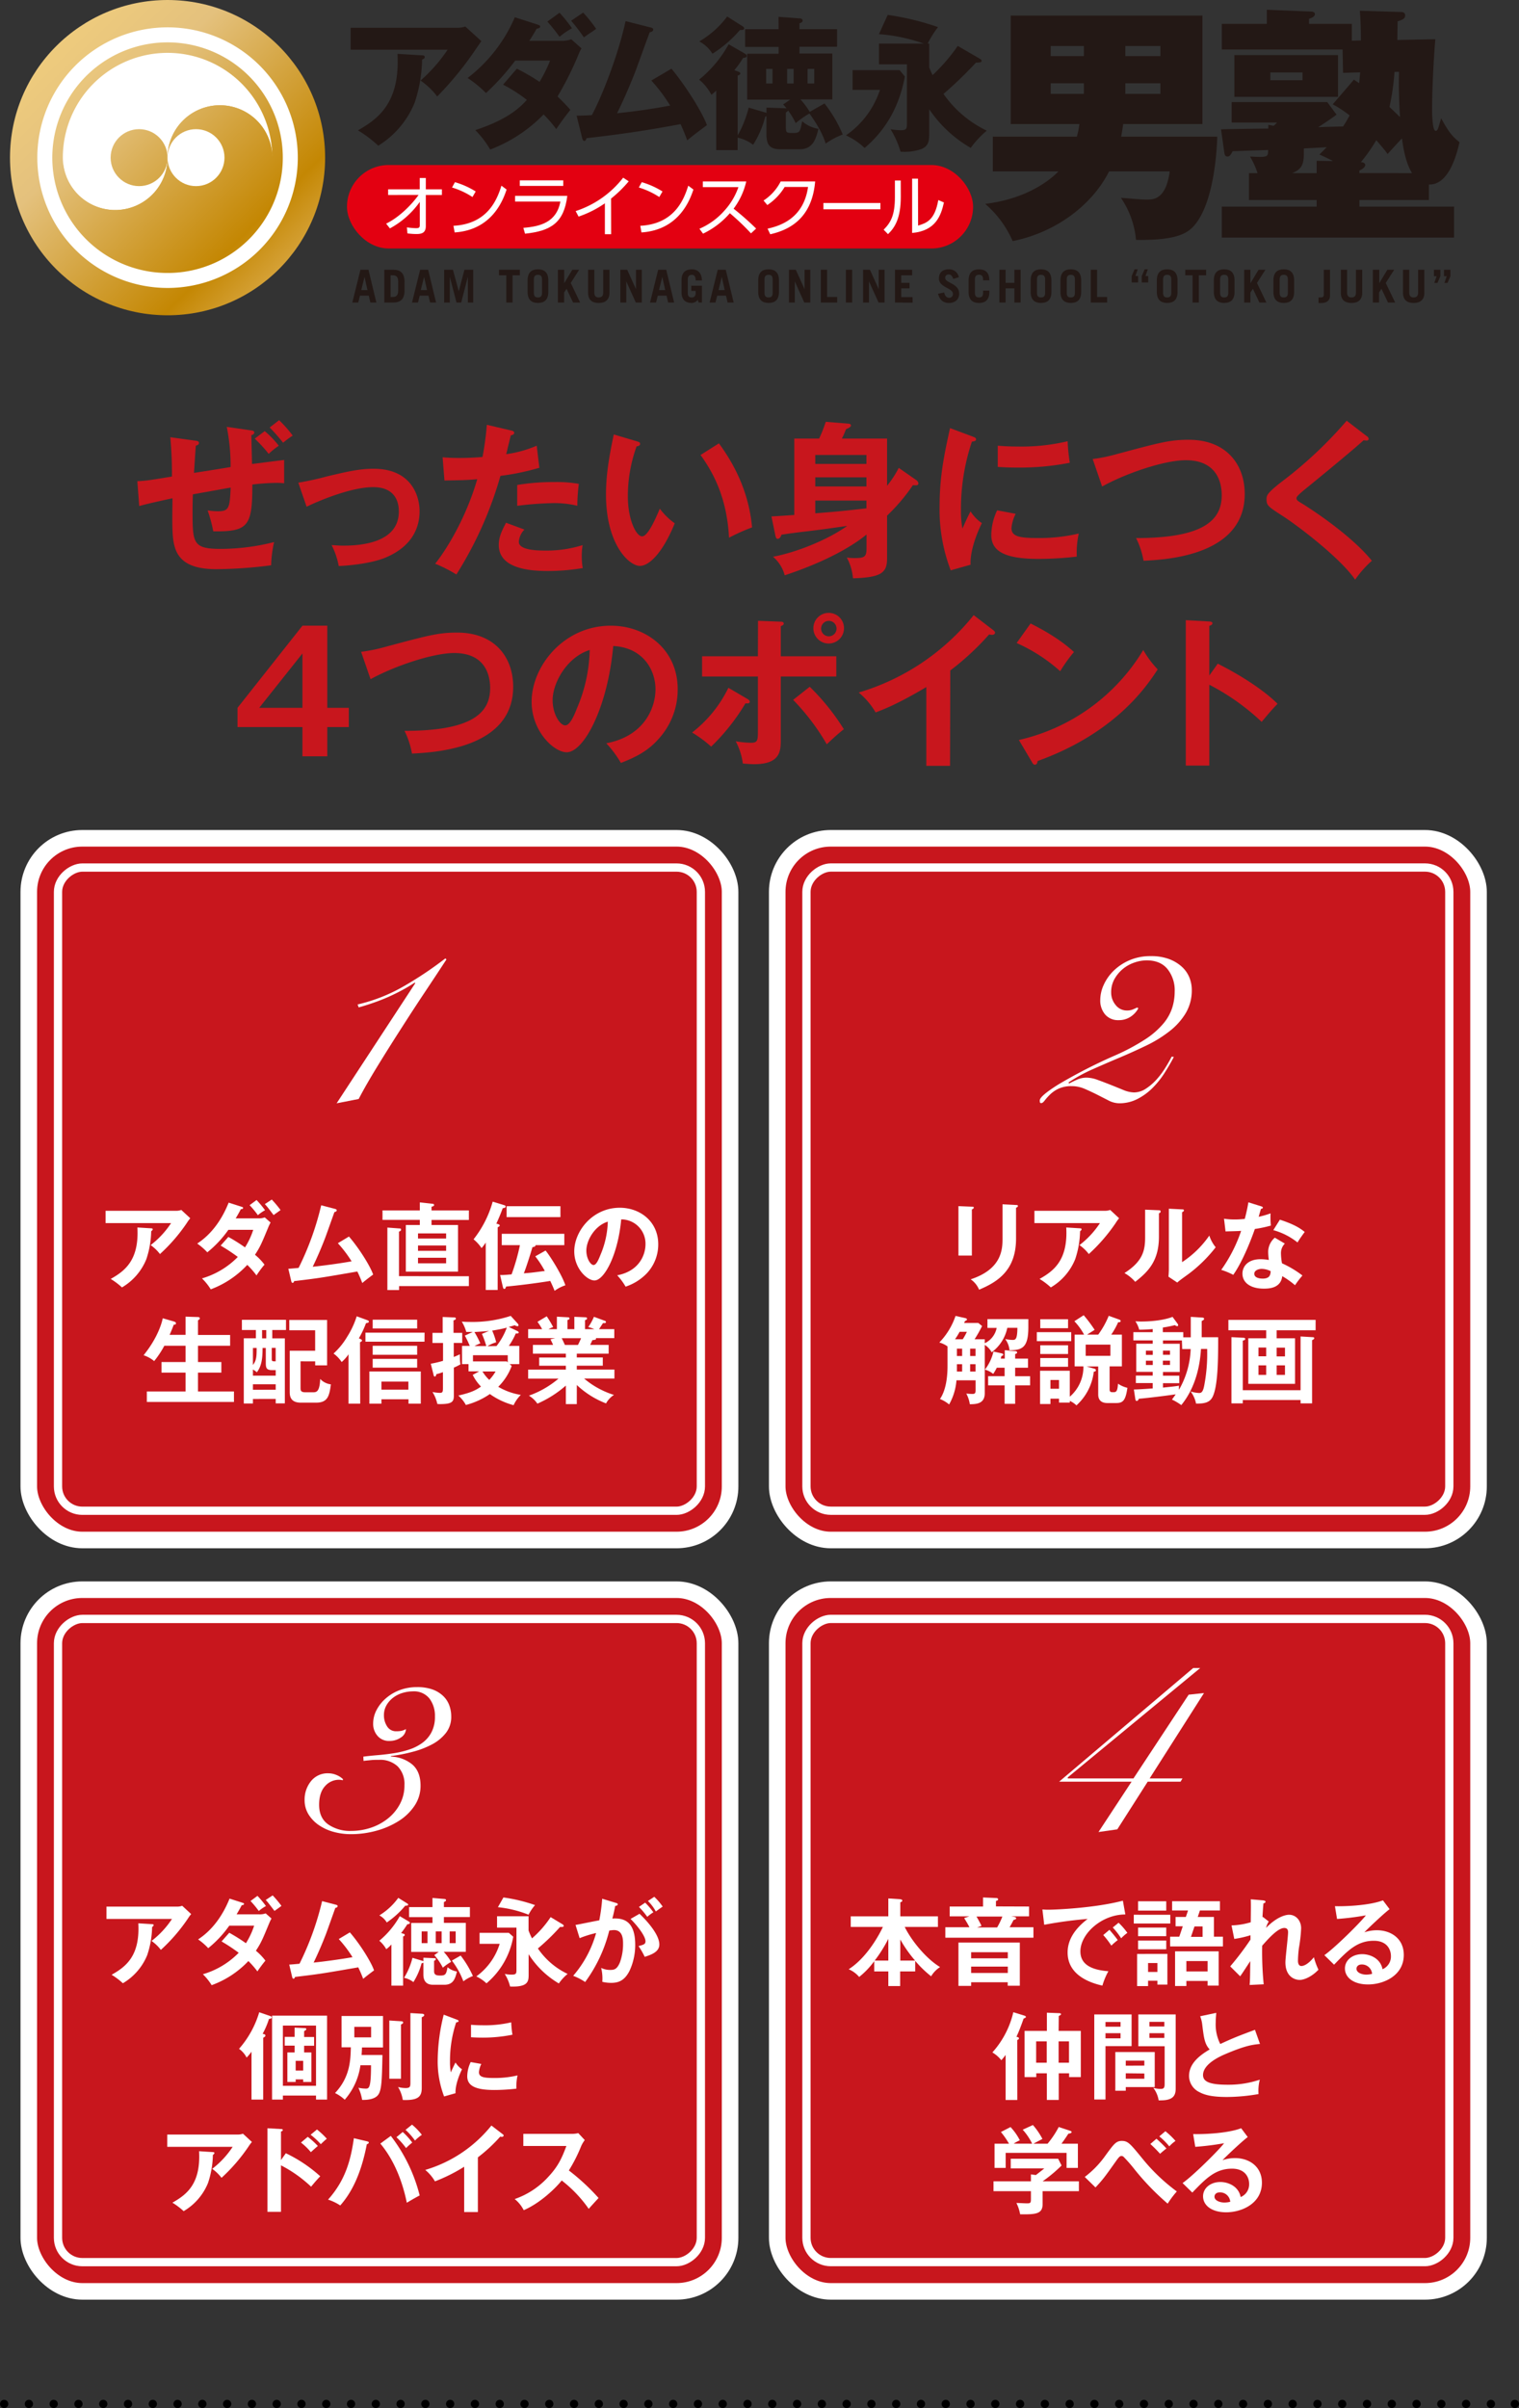 <svg xmlns="http://www.w3.org/2000/svg" xmlns:xlink="http://www.w3.org/1999/xlink" viewBox="0 0 519.83 823.65"><rect x="0" y="0" width="519.83" height="823.65" fill="#333333" stroke="none"/><defs><style>.cls-1,.cls-2{fill:none;stroke:#000;stroke-linecap:round;stroke-linejoin:round;}.cls-1,.cls-11,.cls-2{stroke-width:2.83px;}.cls-2{stroke-dasharray:0 8.48;}.cls-10,.cls-11,.cls-3{fill:#c8161d;}.cls-4{fill:#e30011;}.cls-5{fill:url(#真ちゅう_艶消し_);}.cls-6{fill:#fff;}.cls-7{fill:url(#真ちゅう_艶消し_2);}.cls-8{fill:url(#真ちゅう_艶消し_3);}.cls-9{fill:#231815;}.cls-10,.cls-11{stroke:#fff;stroke-miterlimit:10;}.cls-10{stroke-width:5.67px;}</style><linearGradient id="真ちゅう_艶消し_" x1="20.23" y1="16.81" x2="125.85" y2="122.43" gradientUnits="userSpaceOnUse"><stop offset="0.01" stop-color="#edca7d"/><stop offset="0.19" stop-color="#e4c17d"/><stop offset="0.6" stop-color="#c48703"/><stop offset="0.8" stop-color="#e2b55e"/><stop offset="0.87" stop-color="#edc781"/><stop offset="1" stop-color="#f1e5cc"/></linearGradient><linearGradient id="真ちゅう_艶消し_2" x1="18.37" y1="18.67" x2="123.99" y2="124.29" xlink:href="#真ちゅう_艶消し_"/><linearGradient id="真ちゅう_艶消し_3" x1="15.36" y1="21.68" x2="120.98" y2="127.3" xlink:href="#真ちゅう_艶消し_"/></defs><g id="レイヤー_2" data-name="レイヤー 2"><g id="レイヤー_1-2" data-name="レイヤー 1"><line class="cls-1" x1="1.42" y1="822.23" x2="1.42" y2="822.23"/><line class="cls-2" x1="9.89" y1="822.23" x2="514.18" y2="822.23"/><line class="cls-1" x1="518.42" y1="822.23" x2="518.42" y2="822.23"/><path class="cls-3" d="M47,164.58c3.06-.12,5-.46,11.84-1.59a133.62,133.62,0,0,0-.56-13.44l8.33,1.14c1,.11,1.47.23,1.47.85s-.73.79-1.07.91c-.23,2.89-.4,6.18-.63,9.29.51-.05,11.17-1.75,12.53-2A66.67,66.67,0,0,0,77.6,146l8.22,1.19c.9.12,1.19.29,1.19.74,0,.62-.63.8-1,.91,0,.11.23,9.07.23,9.86,1.13-.11,10.6-1.36,11-1.36v7.94c-.79-.06-1.53-.12-2.72-.12a78.06,78.06,0,0,0-8.16.57c0,14.23-1.36,16.16-13.38,16a48.52,48.52,0,0,0-1.93-7.15,26,26,0,0,0,3.46.29c3.86,0,4.14-1.08,4.42-8.11-4.7.85-5,.91-12.92,2.32-.11,2.33-.11,5.11-.11,5.56,0,11,0,13.1,9.52,13.1a74.54,74.54,0,0,0,18.37-2.33,41,41,0,0,0-1,7.94A152.31,152.31,0,0,1,74,194.68c-9.19,0-13-3.06-14.29-7.94-.85-3.12-.79-7.31-.68-16.32-4.87,1.07-8.05,1.75-11.39,2.66Zm43.59-17.12a32.58,32.58,0,0,1,4.82,5,25.67,25.67,0,0,0-3.46,2.78,49.51,49.51,0,0,0-4.76-5.21Zm4.93-3.74a42.34,42.34,0,0,1,4.65,5.27,33.89,33.89,0,0,0-3.29,2.44,65.87,65.87,0,0,0-4.59-5.22Z"/><path class="cls-3" d="M102.09,165.09a99.29,99.29,0,0,0,9.87-2.16c6.68-1.58,10.94-2.6,15.87-2.6,13.09,0,15.76,9.46,15.76,14.51,0,5.84-2.72,12.18-11.79,15.93-4.88,2-12.7,2.72-15.88,2.83a26,26,0,0,0-2.43-7.14c1,0,2.21.17,4,.17,6.13,0,19-1,19-11.68,0-2.1-.45-8.33-8.79-8.33-6.74,0-16.6,3.74-22.78,6.69Z"/><path class="cls-3" d="M174.88,147.23c.8.17,1.08.4,1.08.79,0,.12,0,.74-1.13.86-.29,1-1.36,5.55-1.59,6.46a40.31,40.31,0,0,0,10.43-2.89l.91,7.54a82.4,82.4,0,0,1-13.32,2.77,128.63,128.63,0,0,1-15.08,33.73,49.36,49.36,0,0,0-7.26-3.68c3.06-3.74,10.26-14.63,14.4-28.91-3.46.34-5.9.34-11.22.45l-.63-7.94c1.42.12,3.18.23,5.56.23,1.07,0,4.25,0,8.1-.34a107.56,107.56,0,0,0,1.48-11Zm4.59,33.9a6.7,6.7,0,0,0-1.92,4.19c0,3,6.91,3,9.52,3a41.14,41.14,0,0,0,12.3-1.87,22.36,22.36,0,0,0-.28,3.85,21.3,21.3,0,0,0,.34,4,72.24,72.24,0,0,1-11.85,1c-5.33,0-16.89-.45-16.89-8.9,0-2.32.68-4.25,2.49-7.6ZM177,165.88a74.55,74.55,0,0,1,12.69-1,43,43,0,0,1,8.39.62,63.48,63.48,0,0,0-.51,7.49,33.45,33.45,0,0,0-8.33-.91A115.8,115.8,0,0,0,177,173Z"/><path class="cls-3" d="M217.86,150.92c.9.28,1.19.39,1.19.9,0,.68-.8.8-1.19.85a50,50,0,0,0-3,17.07c0,8,2.84,13.71,4.88,13.71s4.7-6.29,6.06-9.46a22.81,22.81,0,0,0,5.11,5c-4.2,10.32-8.85,14.57-11.91,14.57-3.74,0-11.62-7.37-11.62-24.43,0-7,1.19-13.49,2.66-20.52Zm28.17.73c7.71,10.43,10.6,20.41,11.34,28.74a66.89,66.89,0,0,0-7.88,3.52c-.68-12.42-4.48-21-9.75-28.29Z"/><path class="cls-3" d="M313.44,164.12a1.78,1.78,0,0,1,.85,1.14.67.67,0,0,1-.68.73,10.3,10.3,0,0,1-1.19-.05,64.42,64.42,0,0,1-8.85,10.43v14.68c0,4.82-1.92,6.46-11.67,6.75a18,18,0,0,0-2.1-7.09,19.4,19.4,0,0,0,2.61.17c3.57,0,4.13-.45,4.13-3.51v-4.54c-4.59,3.8-13.71,9.24-28,13.94a12.53,12.53,0,0,0-4-6.34c8.61-1.65,19-6,25.39-10.55-7.65,1.08-9.52,1.36-14.51,1.93-2.89.34-5.44.68-8,1.08-.12.39-.46,1.41-1.31,1.41-.39,0-.62-.45-.73-1L264,176.65c1.53-.11,2.15-.11,7.82-.51V150h8.51a50.79,50.79,0,0,0,2.26-5.73l7.77.63c.4.05.85.17.85.62s-.51.74-1.7,1.3A29,29,0,0,1,288.1,150h15.47v16.15a34.5,34.5,0,0,0,4-6.12ZM279,158.68h17.51v-3.06H279Zm17.51,4.59H279v3.12h17.51Zm0,7.94H279v4.36c8.5-.68,9.35-.79,17.51-1.7Z"/><path class="cls-3" d="M332.72,149.27c.85.34,1.3.45,1.3,1s-.57.68-1.42.79a72.07,72.07,0,0,0-3.74,23.52,31.79,31.79,0,0,0,.51,6.24c.17-.45,1.87-4.31,2.78-5.9a13.57,13.57,0,0,0,3.86,4c-.74,1.47-4.14,8.67-3.86,14.23l-6.8,1.92a58.07,58.07,0,0,1-3.8-22c0-10.43,1.7-18.14,3.57-26.64Zm14.85,26.47a13.6,13.6,0,0,0-1.42,4.88c0,2.83,2.61,3.4,8.73,3.4a58.7,58.7,0,0,0,14.29-1.53,30.67,30.67,0,0,0-.68,7.88,112.27,112.27,0,0,1-13.15.79c-11.34,0-16.1-2.55-16.1-8.16a20,20,0,0,1,2-8.45Zm-6.12-23.29c1.58.11,3.57.28,6.74.28a68.72,68.72,0,0,0,17.18-1.81,59.88,59.88,0,0,0,.74,7.36,89.36,89.36,0,0,1-17.8,1.65c-3.12,0-5.16-.11-6.86-.23Z"/><path class="cls-3" d="M373.94,157a53,53,0,0,0,7.25-1.42c15.87-4.25,19.11-5.16,25.62-5.16,12.87,0,19.16,8.45,19.16,18.54,0,21-26.58,22.45-34.63,22.84a28.2,28.2,0,0,0-2.55-7.76c22.73,0,29.31-5.9,29.31-14.63,0-4.53-1.76-12-12.31-12-7.42,0-20.74,4.59-28.62,9Z"/><path class="cls-3" d="M467.7,149.16a1.29,1.29,0,0,1,.68.91c0,.22-.11.62-.73.62-.17,0-.51-.06-1-.11-2.27,2.15-12.25,10.43-20.47,17.11-2.44,2.05-2.49,2.39-2.49,2.73,0,.68.51,1,2.21,2,.91.56,16,10,23.58,19.38a35.65,35.65,0,0,0-5.73,6.47c-4.81-7.09-18.7-17.8-24.6-21.66-5.16-3.34-5.72-3.68-5.72-5.84,0-1.24.11-2,4.82-5.72a142.65,142.65,0,0,0,22.61-21.15Z"/><path class="cls-3" d="M112,242.1h7.37v6.58H112v10h-8.5v-10H81.28V242.1L103.51,214H112Zm-8.5,0V223.51L88.71,242.1Z"/><path class="cls-3" d="M123.58,222.94a53,53,0,0,0,7.26-1.41c15.87-4.25,19.1-5.16,25.62-5.16,12.87,0,19.16,8.44,19.16,18.53,0,21-26.59,22.45-34.64,22.85a28.31,28.31,0,0,0-2.55-7.77c22.73,0,29.31-5.89,29.31-14.62,0-4.54-1.76-12-12.3-12-7.43,0-20.75,4.59-28.63,8.95Z"/><path class="cls-3" d="M207.48,254.23c13.38-2.55,16.84-12.52,16.84-18.48,0-6.57-4.25-14.28-14.46-14.79-1.92,21.14-10.09,36.34-15.93,36.34-4.36,0-12-7.15-12-17.29,0-12.08,10.94-26,27.09-26,12.08,0,22.9,8.17,22.9,21.71a25,25,0,0,1-6.69,17.18c-3.85,4.37-8.56,6.41-12.75,8.05A36.71,36.71,0,0,0,207.48,254.23ZM189.12,239.5c0,4.81,2.55,8.61,4.3,8.61s3.23-3.85,4.14-6.12a53.48,53.48,0,0,0,4.25-19.67C194.1,224.7,189.12,233.49,189.12,239.5Z"/><path class="cls-3" d="M255.84,239.1c.4.23.74.57.74.91,0,.62-.74.62-1.48.56a70.83,70.83,0,0,1-11.73,14.8,41.9,41.9,0,0,0-6.52-4.82,43.2,43.2,0,0,0,12.42-15.3Zm3.57-26.76,7.54.29c.63,0,1.25.05,1.25.68,0,.45-.45.62-1,.85v10.31h19v6.92h-19v21.43c0,3.91,0,8.56-9.13,8.56-1,0-2.72-.12-3.86-.23a22.19,22.19,0,0,0-2.43-7.6,38.05,38.05,0,0,0,5.16.51c2.43,0,2.43-.85,2.43-4.42V231.39h-19.1v-6.92h19.1ZM277.1,234.9a76.93,76.93,0,0,1,11.68,14.52c-1.93,1.47-4.65,4-5.84,5.16a76.9,76.9,0,0,0-11.51-15.2Zm11.73-20a5.24,5.24,0,1,1-5.27-5.27A5.22,5.22,0,0,1,288.83,215ZM281,215a2.64,2.64,0,0,0,5.28,0,2.64,2.64,0,1,0-5.28,0Z"/><path class="cls-3" d="M325.12,261.94H317V235c-9.81,5.84-14.91,7.76-17.35,8.67a25.52,25.52,0,0,0-5.78-6.8,79.2,79.2,0,0,0,39.34-26.47l6.8,5.21c.34.29.51.51.51.79,0,.51-.57.74-1,.74a3,3,0,0,1-1-.17,91.85,91.85,0,0,1-13.32,12.36Z"/><path class="cls-3" d="M352.68,213.25c8.33,4.2,12.18,7.37,14.85,9.75a52.9,52.9,0,0,0-4.71,6.58,56.76,56.76,0,0,0-14.91-9.64Zm-4,39.85a67,67,0,0,0,42.57-30.78,33.51,33.51,0,0,0,4.93,6.63c-3.68,5.67-14.34,21.71-41.09,31.35-.12.57-.17,1.25-1,1.25-.39,0-.73-.46-1-1Z"/><path class="cls-3" d="M416.74,227c7.93,4,15.7,9,20.46,13.72-2.21,2.32-3,3.28-5.44,6.18a78.38,78.38,0,0,0-17.91-12.7v27.66H405.8V212.12l8.05.45c.56.06,1.07.11,1.07.62s-.73.8-1.07.85v17Z"/><rect class="cls-4" x="118.74" y="56.44" width="214.27" height="28.55" rx="14.27"/><circle class="cls-5" cx="57.34" cy="53.92" r="53.92"/><path class="cls-6" d="M101.91,53.92A44.57,44.57,0,1,1,57.34,9.35,44.57,44.57,0,0,1,101.91,53.92ZM57.34,14.49A39.44,39.44,0,1,0,96.78,53.92,39.43,39.43,0,0,0,57.34,14.49Z"/><path class="cls-6" d="M75.26,36A17.92,17.92,0,0,1,93.18,53.92a35.84,35.84,0,0,0-71.68,0,17.92,17.92,0,0,0,35.84,0A17.92,17.92,0,0,1,75.26,36Z"/><path class="cls-7" d="M39.42,71.84A17.92,17.92,0,0,1,21.5,53.92a35.84,35.84,0,0,0,71.68,0,17.92,17.92,0,0,0-35.84,0A17.92,17.92,0,0,1,39.42,71.84Z"/><circle class="cls-8" cx="47.6" cy="53.92" r="9.74"/><circle class="cls-6" cx="67.08" cy="53.92" r="9.74"/><path class="cls-9" d="M156.45,9.51a8.27,8.27,0,0,0,2.78-.44l5.5,5c-.5.69-.65.94-1.79,2.58a114,114,0,0,1-13.32,16.35,24.84,24.84,0,0,0-5.7-5.45A53.47,53.47,0,0,0,153.18,17H120V9.51Zm-12,9.42c.35,0,.9.05.9.59s-.65.74-.9.84a48.73,48.73,0,0,1-2.57,14.82,31,31,0,0,1-12.44,14.66,40.78,40.78,0,0,0-6.94-5.25c6.94-4,14.42-9.36,13.53-26.16Z"/><path class="cls-9" d="M176.87,23.49A70.41,70.41,0,0,1,184.65,28a49.75,49.75,0,0,0,3.61-7.28H176.32a82.22,82.22,0,0,1-10,11.1,39.53,39.53,0,0,0-6.3-5.15A51.77,51.77,0,0,0,176.18,5.9L184,8.42c.75.25.85.4.85.65,0,.49-.5.64-1.19.74-1.14,2-1.79,3-2.53,4.16h11a9.42,9.42,0,0,0,3.37-.54L199,16.55a14.28,14.28,0,0,0-.8,1.54A108.83,108.83,0,0,1,190.79,33c2.43,2.33,3.37,3.42,4.41,4.56-2.28,2.92-2.43,3.12-4.85,6.59a41.07,41.07,0,0,0-4.32-5,50.46,50.46,0,0,1-18.28,12,32.12,32.12,0,0,0-5.1-6.64c9.71-3.22,14.47-6.73,17.64-10.35a50.48,50.48,0,0,0-8.13-5.2ZM191.48,4.36a50.46,50.46,0,0,1,4.27,5.3,26.84,26.84,0,0,0-4.27,2.93,60.83,60.83,0,0,0-4.16-5.21Zm8.08-.05A45.13,45.13,0,0,1,204,9.86a19.23,19.23,0,0,1-2,1.39c-.45.3-1,.69-2.18,1.53-2-2.87-3.12-4.21-4.36-5.69Z"/><path class="cls-9" d="M229.79,23.49c5.05,6.14,10.6,15,12.13,19.32-2.28,1.68-5,3.71-6.73,5.2-.6-1.59-1.19-3.17-2.28-5.55-11.55,2.13-18.93,3.27-32.21,4.81-.1.44-.34.94-.74.94s-.64-.55-.74-1l-1.89-7.63c2.33-.05,3.62-.1,5.21-.2,3.56-6.59,9.11-20.86,11.54-32.16l8.57,2.18c.45.1.89.25.89.7,0,.69-.79.84-1.19.94-.84,2.13-4.26,11.69-5,13.62s-3.62,9-6.19,14.08c4.7-.5,10.55-1.19,18.18-2.63a57.29,57.29,0,0,0-6.44-8.57Z"/><path class="cls-9" d="M254.26,9.07a.8.8,0,0,1,.4.59c0,.65-.69.6-1.44.6a41.38,41.38,0,0,1-9.41,8.12,11.64,11.64,0,0,0-4.51-4.21,32.11,32.11,0,0,0,9.56-8.52Zm16.16,25H255.7V18.38h10.75V16.05H255V10h11.44V5.75l7.14.54c.74,0,1.09.35,1.09.75,0,.59-.65.79-1.09.94v2h12.88v6H273.59v2.33h11.24V34h-10.9a26.25,26.25,0,0,1,3.17,4.26l5.06-2.87A45.36,45.36,0,0,1,288.4,46a26.09,26.09,0,0,0-5.85,3.12c-.24-.89-1.33-4.46-5.54-10.3a31.28,31.28,0,0,0-4.71,3.31,25.52,25.52,0,0,0-2.58-4.31,2.62,2.62,0,0,1-.79.65V43.2c0,2.28.15,2.28,2.53,2.28s2.32-.49,3.07-4a11,11,0,0,0,5.55,2.58c-.85,3.37-1.79,7-6.49,7h-6.3c-3.76,0-5-1.29-5-5.3v-6l-.4.1a32.92,32.92,0,0,1-4.16,9.66,13.29,13.29,0,0,0-5.3-2.43v4.26h-7.33V31a19.65,19.65,0,0,1-1.64,1.43,17,17,0,0,0-4.21-5.2,40.75,40.75,0,0,0,10.11-12.09l5.6,3.22c.34.2.59.45.59.75,0,.59-.69.64-1.24.69a35.86,35.86,0,0,1-3,4.21l1.24.45c.49.19.79.34.79.69s-.59.64-.89.69V46.33a38.5,38.5,0,0,0,3.77-9.52l6.09,1.79V36.81l5.85.2c.39,0,.69.05,1,.05-.35-.44-.6-.74-1.14-1.34Zm-6.05-5.5v-5h-2.18v5Zm5-5v5h2.23v-5Zm7,0v5h2.28v-5Z"/><path class="cls-9" d="M307.88,24l1.78,2.18c-1.44,7.68-4.86,16.9-13.77,24.43a23.59,23.59,0,0,0-6.4-4.31,30.41,30.41,0,0,0,11.65-15.56h-9.37V24Zm27.44-3.91c.1.05.6.34.6.74s-.4.59-1.93.59a142.66,142.66,0,0,1-11.1,10.71A38.09,38.09,0,0,0,337.7,44.69a32,32,0,0,0-5.5,5.9A43,43,0,0,1,318,37.36v7.83c0,2.72,0,4.75-2.82,5.84a17.61,17.61,0,0,1-7,.85,30.82,30.82,0,0,0-3.42-7.68,20.9,20.9,0,0,0,3.42.34c2,0,2.18-.49,2.18-2.13V22h-9.56V14.91H316.1a57.69,57.69,0,0,0-15.31-3.22l3-6.59A91.57,91.57,0,0,1,321,9.27a34.47,34.47,0,0,0-3.52,5.64H318v8.18c.35.84.75,1.78,1.14,2.62a63.12,63.12,0,0,0,8.62-10Z"/><path class="cls-9" d="M416.57,46.74c-.09,3.61-.95,23.67-8.61,31.17-2,1.89-5.68,4.39-19.2,4.13a30.18,30.18,0,0,0-5.17-14.38c3.45.26,6.8.6,8.87.6,2.24,0,6.55,0,7.84-9.64H379.55c-5.77,11.45-18.09,20.84-33,23.85a35.54,35.54,0,0,0-9.39-12.74c16.45-2,24.11-10.16,25.06-11.11H339.76V46.74h28.76a28.86,28.86,0,0,0,.87-4.31H345.88V5.32h65.61V42.43H384.37c-.09.69-.17,1.46-.69,4.31ZM370.93,19.18V15.74H359.57v3.44Zm-11.36,9.3V32.1h11.36V28.48Zm37.54-9.3V15.74h-12v3.44Zm-12,9.3V32.1h12V28.48Z"/><path class="cls-9" d="M489,68.43H465.22v2.24H497.6V81.26H418.12V70.67h32.46V68.43H427.42V59.22h2.93a26.68,26.68,0,0,0-2.58-5.68c6.2.34,6.2.17,6.2-2.24-1.9.08-10.42.34-12.15.43-.51,1-.94,1.81-1.72,1.81s-1-.52-1.12-1.38l-1.12-7.92c1.47-.09,14.38-.26,16.19-.26V42.69l1.81.34A7,7,0,0,0,437,41.91h-15.5v-7H454.2l3.19,4.3c-1.55,1.21-4.4,3.1-6.29,4.31,1-.09,7.92-.26,8.52-.26a39.44,39.44,0,0,0,2.24-3.79,40.66,40.66,0,0,0-5.77-3.79l7.24-8.43c.69.43,1,.68,1.81,1.2.17-2,.25-2.67.34-3.7l-5.86.17-.17-8H418.12V8.16h15.41V3.34l14.82.6c.6,0,1.63.09,1.63.86s-.77,1.21-2,1.64V8.16h14.64v5.77l3.1-.09c0-5-.17-7.57-.35-10.16l14.21.43c.26,0,1.29.09,1.29,1.12s-.6,1.47-2.58,2.07c0,.52-.09,5.51-.09,6.37l13-.26c-.6,7-1.11,17.22-1.11,24.2,0,1,.08,7.14,1.2,7.14.69,0,.78-.43,1.9-4.3,2.58,4.74,3.87,6.29,6.28,8.18C498.2,54.4,495.27,63.35,489,63.1ZM457.9,18.84V33.13H422.43V18.84Zm-23.16,5.94v2.67h11V24.78Zm15.84,34.44V55l5.6.09c-1-.52-1.89-1-4.65-2.24,1-1,1.38-1.38,2.5-2.5l-7.84.43v1.81c0,3.7-.77,5.34-4,6.63Zm32.64,0c-2.41-4-3.1-9.47-3.45-11.88-1.63,1.72-4.39,4.73-4.9,5.34-.95-1.3-1.73-2.24-3.88-4.74a54.5,54.5,0,0,1-5.25,7.49c.43.09,1.46.17,1.46,1s-1.2,1.56-2,1.9v.86Zm-6-34.61a82,82,0,0,1-1.72,12c.6.52.95.86,3.61,3.45-.43-7.06-.43-11.89-.34-15.5Z"/><path class="cls-6" d="M132.82,66.69V64.76h10.82V60.88h2.08v3.88h5.51v1.93h-5.51V77.34c0,2.09-1.15,2.7-3.06,2.7-.81,0-1.38,0-3.22-.2l-.2-2.06a28.79,28.79,0,0,0,3.17.27c1,0,1.25-.3,1.25-1v-8a29.94,29.94,0,0,1-10.23,9.07l-1.29-1.63c4.72-2.27,9.09-6.92,11.11-9.82Z"/><path class="cls-6" d="M161.69,67.39a27.06,27.06,0,0,0-7-3.26l1-1.82a28.14,28.14,0,0,1,7.1,3.18Zm-6.51,9.84c11.48-.61,14.86-8.64,16.42-13.72l1.77,1.32c-1.09,3.22-4.72,13.81-17.78,14.67Z"/><path class="cls-6" d="M194.14,67c-1.14,9.17-5.56,12-14.47,12.93l-.57-2c5.83-.46,11.36-1.91,12.68-9H176.27V67Zm-1.39-5.32v1.9H177.88v-1.9Z"/><path class="cls-6" d="M209.14,80.11H207V69.54A35.88,35.88,0,0,1,198,74.08l-1-1.88a33.83,33.83,0,0,0,16.26-11.43l1.9,1.25a41.82,41.82,0,0,1-6.05,5.91Z"/><path class="cls-6" d="M225.62,67.39a27.06,27.06,0,0,0-7-3.26l1-1.82a28.14,28.14,0,0,1,7.1,3.18Zm-6.5,9.84c11.47-.61,14.85-8.64,16.41-13.72l1.77,1.32c-1.09,3.22-4.72,13.81-17.78,14.67Z"/><path class="cls-6" d="M255.38,62.06a24.55,24.55,0,0,1-4.33,9.32,92.58,92.58,0,0,1,7.71,6.8L257,79.82a82.54,82.54,0,0,0-7.23-6.9,28.06,28.06,0,0,1-9.18,7l-1.23-1.68a23.92,23.92,0,0,0,8.48-6.12A23.23,23.23,0,0,0,252.7,64H240.52V62.06Z"/><path class="cls-6" d="M262.68,78.21c4.56-1,12.33-3.63,13.85-14.27h-8a19.43,19.43,0,0,1-5.94,6.19l-1.29-1.54a16.92,16.92,0,0,0,5.87-6.53h11.79c-1,11.5-7.41,16.28-15.37,18.07Z"/><path class="cls-6" d="M301.29,69.43v2.16h-19.5V69.43Z"/><path class="cls-6" d="M308.27,67.28c0,7.32-2,10.54-4.38,12.81l-1.49-1.52c2.52-2.52,3.85-5.1,3.85-11.13v-5.7h2Zm5.92,9.88c2.79-.86,5.69-1.74,6.91-8.73l1.93.82c-1,4.53-2.85,9.73-10.88,10.43V61.11h2Z"/><path class="cls-9" d="M120.57,103.48l2.78-11.22h2.75l2.7,11.22h-2.05l-.55-2.36h-3l-.61,2.36Zm3.06-4.26h2.12l-1-4.53h0Z"/><path class="cls-9" d="M131.52,92.26h3c2.46,0,3.82,1.06,3.92,3.89V99.6c-.1,2.82-1.46,3.88-3.92,3.88h-3Zm2.14,9.32h.75c1.18,0,1.86-.55,1.86-2.23V96.4c0-1.59-.53-2.24-1.86-2.24h-.75Z"/><path class="cls-9" d="M141,103.48l2.78-11.22h2.75l2.7,11.22h-2.05l-.54-2.36h-3l-.6,2.36ZM144,99.22h2.13l-1-4.53h0Z"/><path class="cls-9" d="M152,103.48V92.26h3L157,99.63h0l1.94-7.37h3v11.22h-1.83V94.66h0l-2.28,8.82h-1.61l-2.29-8.82h0v8.82Z"/><path class="cls-9" d="M177.91,92.26v1.9h-2.5v9.32h-2.14V94.16h-2.5v-1.9Z"/><path class="cls-9" d="M180.56,95.87c0-2.77,1.46-3.76,3.54-3.76s3.54,1,3.54,3.76v4c0,2.76-1.46,3.75-3.54,3.75s-3.54-1-3.54-3.75Zm2.14,4.29c0,1.24.54,1.58,1.4,1.58s1.39-.34,1.39-1.58V95.59c0-1.24-.54-1.59-1.39-1.59s-1.4.35-1.4,1.59Z"/><path class="cls-9" d="M190.93,103.48V92.26h2.15v4.63h0l2.78-4.63h2.34l-2.88,4.52,3.21,6.7h-2.41l-2.23-4.71-.84,1.28v3.43Z"/><path class="cls-9" d="M203.39,92.26v7.85c0,1.07.47,1.63,1.51,1.63s1.52-.56,1.52-1.63V92.26h2.15v7.86c0,2.47-1.46,3.51-3.67,3.51s-3.65-1-3.65-3.51V92.26Z"/><path class="cls-9" d="M212.3,103.48V92.26h2.34l3,6.65h0V92.26h2v11.22h-2.05l-3.27-7.24h0v7.24Z"/><path class="cls-9" d="M222.46,103.48l2.78-11.22H228l2.7,11.22h-2.05l-.54-2.36h-3l-.6,2.36Zm3.06-4.26h2.13l-1-4.53h0Z"/><path class="cls-9" d="M238.77,102.55a2.64,2.64,0,0,1-2,1.08c-2.08,0-3.54-1-3.54-3.75v-4c0-2.77,1.46-3.76,3.54-3.76s3.37,1.26,3.45,3.81h-2.15c0-1.45-.53-1.92-1.3-1.92s-1.4.35-1.4,1.59v4.57c0,1.24.54,1.58,1.4,1.58s1.3-.59,1.3-1.55V99.5h-1.5V97.73h3.65v5.75H239.1Z"/><path class="cls-9" d="M242.84,103.48l2.78-11.22h2.75l2.71,11.22H249l-.55-2.36h-3l-.61,2.36Zm3.06-4.26H248l-1-4.53h0Z"/><path class="cls-9" d="M259.48,95.87c0-2.77,1.46-3.76,3.55-3.76s3.54,1,3.54,3.76v4c0,2.76-1.46,3.75-3.54,3.75s-3.55-1-3.55-3.75Zm2.15,4.29c0,1.24.54,1.58,1.4,1.58s1.39-.34,1.39-1.58V95.59c0-1.24-.54-1.59-1.39-1.59s-1.4.35-1.4,1.59Z"/><path class="cls-9" d="M270,103.48V92.26h2.34l3,6.65h0V92.26h1.95v11.22h-2.05L272,96.24h0v7.24Z"/><path class="cls-9" d="M280.91,103.48V92.26h2.14v9.32h3.45v1.9Z"/><path class="cls-9" d="M289.49,103.48V92.26h2.14v11.22Z"/><path class="cls-9" d="M295.36,103.48V92.26h2.35l3,6.65h0V92.26h2v11.22h-2.05l-3.28-7.24h0v7.24Z"/><path class="cls-9" d="M306.28,103.48V92.26h5.87v1.9h-3.72v2.58h2.84v1.89h-2.84v3h3.88v1.9Z"/><path class="cls-9" d="M326.22,95.39c-.36-1.06-.83-1.51-1.57-1.51a1.1,1.1,0,0,0-1.18,1.23c0,1.69,4.78,1.81,4.78,5.32,0,1.93-1.32,3.2-3.57,3.2-1.74,0-3.09-.94-3.67-3.15l2.11-.45c.25,1.35,1,1.83,1.67,1.83a1.26,1.26,0,0,0,1.32-1.33c0-2.11-4.79-2.15-4.79-5.28,0-1.93,1.15-3.14,3.37-3.14a3.33,3.33,0,0,1,3.45,2.72Z"/><path class="cls-9" d="M333.63,100.16c0,1.24.54,1.58,1.4,1.58s1.39-.34,1.39-1.58v-.75h2.15v.47c0,2.76-1.46,3.75-3.54,3.75s-3.55-1-3.55-3.75v-4c0-2.77,1.46-3.76,3.55-3.76s3.54,1,3.54,3.76v0h-2.15v-.31c0-1.24-.54-1.59-1.39-1.59s-1.4.35-1.4,1.59Z"/><path class="cls-9" d="M342,103.48V92.26h2.14v4.48h3V92.26h2.14v11.22h-2.14V98.63h-3v4.85Z"/><path class="cls-9" d="M352.72,95.87c0-2.77,1.46-3.76,3.54-3.76s3.55,1,3.55,3.76v4c0,2.76-1.46,3.75-3.55,3.75s-3.54-1-3.54-3.75Zm2.15,4.29c0,1.24.54,1.58,1.39,1.58s1.4-.34,1.4-1.58V95.59c0-1.24-.54-1.59-1.4-1.59s-1.39.35-1.39,1.59Z"/><path class="cls-9" d="M362.92,95.87c0-2.77,1.46-3.76,3.54-3.76s3.54,1,3.54,3.76v4c0,2.76-1.46,3.75-3.54,3.75s-3.54-1-3.54-3.75Zm2.14,4.29c0,1.24.54,1.58,1.4,1.58s1.39-.34,1.39-1.58V95.59c0-1.24-.54-1.59-1.39-1.59s-1.4.35-1.4,1.59Z"/><path class="cls-9" d="M373.29,103.48V92.26h2.15v9.32h3.45v1.9Z"/><path class="cls-9" d="M388.55,94.41h.93v2.2h-2.2v-2.2l1-2.3h1.08Zm3.45,0h.93v2.2h-2.2v-2.2l1-2.3h1.08Z"/><path class="cls-9" d="M395.89,95.87c0-2.77,1.46-3.76,3.54-3.76s3.54,1,3.54,3.76v4c0,2.76-1.46,3.75-3.54,3.75s-3.54-1-3.54-3.75Zm2.14,4.29c0,1.24.54,1.58,1.4,1.58s1.4-.34,1.4-1.58V95.59c0-1.24-.55-1.59-1.4-1.59s-1.4.35-1.4,1.59Z"/><path class="cls-9" d="M412.76,92.26v1.9h-2.5v9.32h-2.15V94.16h-2.5v-1.9Z"/><path class="cls-9" d="M415.4,95.87c0-2.77,1.46-3.76,3.54-3.76s3.54,1,3.54,3.76v4c0,2.76-1.46,3.75-3.54,3.75s-3.54-1-3.54-3.75Zm2.14,4.29c0,1.24.55,1.58,1.4,1.58s1.4-.34,1.4-1.58V95.59c0-1.24-.54-1.59-1.4-1.59s-1.4.35-1.4,1.59Z"/><path class="cls-9" d="M425.78,103.48V92.26h2.14v4.63h0l2.78-4.63h2.35l-2.89,4.52,3.22,6.7H431l-2.24-4.71-.84,1.28v3.43Z"/><path class="cls-9" d="M435.79,95.87c0-2.77,1.46-3.76,3.54-3.76s3.54,1,3.54,3.76v4c0,2.76-1.46,3.75-3.54,3.75s-3.54-1-3.54-3.75Zm2.14,4.29c0,1.24.54,1.58,1.4,1.58s1.4-.34,1.4-1.58V95.59c0-1.24-.55-1.59-1.4-1.59s-1.4.35-1.4,1.59Z"/><path class="cls-9" d="M455.16,92.26v8.84c0,1.51-1,2.53-2.87,2.53a10.29,10.29,0,0,1-1.06,0v-1.9c.22,0,.39,0,.58,0,1,0,1.21-.26,1.21-1.07V92.26Z"/><path class="cls-9" d="M461,92.26v7.85c0,1.07.47,1.63,1.51,1.63s1.52-.56,1.52-1.63V92.26h2.15v7.86c0,2.47-1.46,3.51-3.67,3.51s-3.65-1-3.65-3.51V92.26Z"/><path class="cls-9" d="M469.81,103.48V92.26H472v4.63h0l2.78-4.63h2.34l-2.89,4.52,3.22,6.7H475l-2.24-4.71-.83,1.28v3.43Z"/><path class="cls-9" d="M482.27,92.26v7.85c0,1.07.47,1.63,1.51,1.63s1.52-.56,1.52-1.63V92.26h2.14v7.86c0,2.47-1.46,3.51-3.66,3.51s-3.65-1-3.65-3.51V92.26Z"/><path class="cls-9" d="M491.64,94.47h-.93V92.26h2.21v2.21l-1,2.3h-1.09Zm3.45,0h-.93V92.26h2.2v2.21l-1,2.3H494.3Z"/><rect class="cls-10" x="9.85" y="286.73" width="240" height="240" rx="18.32"/><rect class="cls-11" x="19.85" y="296.73" width="220" height="220" rx="8.32" transform="translate(536.58 276.88) rotate(90)"/><rect class="cls-10" x="265.98" y="286.73" width="240" height="240" rx="18.32"/><rect class="cls-11" x="275.98" y="296.73" width="220" height="220" rx="8.32" transform="translate(792.71 20.74) rotate(90)"/><rect class="cls-10" x="9.85" y="543.73" width="240" height="240" rx="18.32"/><rect class="cls-11" x="19.85" y="553.73" width="220" height="220" rx="8.32" transform="translate(793.58 533.88) rotate(90)"/><rect class="cls-10" x="265.98" y="543.73" width="240" height="240" rx="18.32"/><rect class="cls-11" x="275.98" y="553.73" width="220" height="220" rx="8.32" transform="translate(1049.71 277.74) rotate(90)"/><path class="cls-6" d="M60.22,414.13a4.89,4.89,0,0,0,1.82-.29l3.07,2.84a14,14,0,0,0-1.18,1.63,58.89,58.89,0,0,1-9.19,10.62,14.29,14.29,0,0,0-3.19-3.06,30.53,30.53,0,0,0,7-7.53H36.13v-4.21Zm-8.48,6c.23,0,.53.07.53.33s-.4.59-.53.65a31.79,31.79,0,0,1-1.66,9.58,19.81,19.81,0,0,1-8.34,9.65,24.11,24.11,0,0,0-3.85-2.9c4.86-2.74,9.75-6.42,9.13-17.6Z"/><path class="cls-6" d="M78.15,423.07a61.11,61.11,0,0,1,5.7,3.58,26.41,26.41,0,0,0,2.81-6H78.15a37.73,37.73,0,0,1-7.2,7.69,21.64,21.64,0,0,0-3.46-3c5-3.26,8.51-8.34,10.76-14l4.37,1.4c.39.13.58.2.58.39,0,.43-.58.43-.78.46-.52,1-1,1.86-1.76,3.13h7.76a5.65,5.65,0,0,0,2.18-.33l2,1.76a13.44,13.44,0,0,0-.68,1.37c-2.38,5.74-2.84,6.88-4.66,9.65a19.51,19.51,0,0,1,3.26,3.39c-1,1.11-2.32,3-2.74,3.68a28.77,28.77,0,0,0-3.16-3.61A32.6,32.6,0,0,1,72.12,441a19.24,19.24,0,0,0-3-3.74,28.19,28.19,0,0,0,12.26-7.34,61.22,61.22,0,0,0-5.87-3.88Zm9.65-12.62a32.93,32.93,0,0,1,2.9,3.49,13.82,13.82,0,0,0-2.45,1.69,32.43,32.43,0,0,0-2.83-3.42Zm5.21-.16a37.91,37.91,0,0,1,3,3.59c-.36.29-2.05,1.46-2.38,1.72-1.95-2.57-2.18-2.87-3-3.75Z"/><path class="cls-6" d="M119.42,422.94c3.42,3.94,7.23,10,8.28,13-.2.13-2.81,2.09-3.72,2.9-.75-2-1.37-3.26-1.69-3.94-13,2.25-13.27,2.28-21.65,3.29-.13.45-.26.59-.52.59s-.39-.33-.45-.59l-1-4.24c.56,0,3-.23,3.52-.29a98.29,98.29,0,0,0,7.73-21.41l4.72,1.23c.36.1.59.23.59.46,0,.39-.36.55-.78.62-.52,1.43-2.74,7.72-3.23,9-1.27,3.29-2.67,6.55-4.2,9.71,3-.29,9.16-1.1,13.3-1.85a41.66,41.66,0,0,0-4.7-6.2Z"/><path class="cls-6" d="M160.46,414v3.26H147.68V419h9.06v15.94H138.88V419h4.79v-1.76H130.9V414h12.77v-2.74l4.18.46c.35,0,.71.07.71.42s-.19.4-.88.62V414Zm0,22.52v3.36H136.57v1.37h-4V419.87l4,.3c.39,0,.68,0,.68.42s-.22.42-.71.68v15.22Zm-17.41-12.9h9.62v-1.76h-9.62Zm9.62,2.38h-9.62v1.82h9.62Zm0,4.2h-9.62v1.89h9.62Z"/><path class="cls-6" d="M170.31,441.22h-4.08V425a14.85,14.85,0,0,1-1.43,1.89,14,14,0,0,0-2.74-3A36.58,36.58,0,0,0,168.61,411l3.95,1.21c.22.06.48.19.48.48s-.22.46-1,.56c-.26.71-.81,2.25-2.18,5.28.72.16,1.14.32,1.14.62s-.26.39-.68.62Zm16.39-13.49c1.37,1.59,5.64,8.31,6.78,11.89a12.72,12.72,0,0,0-3.68,1.89c-.3-.75-.72-1.79-1.5-3.39-1.47.26-8.83,1.37-15.12,1.93-.1.36-.23.81-.62.81-.23,0-.36-.23-.49-.75l-.92-4c.75,0,1.41,0,3.92-.23a70.39,70.39,0,0,0,2.86-10h-6.22V422h21.41v3.88h-9.87c.13.52-.72.65-1.05.71-.39,1.47-2.08,6.82-2.93,8.93,2.41-.19,2.77-.22,7.17-.81a35.25,35.25,0,0,0-3.26-5Zm5.09-15.16v3.72H173.37v-3.72Z"/><path class="cls-6" d="M211.22,436.2c7.69-1.47,9.68-7.2,9.68-10.62a8.3,8.3,0,0,0-8.31-8.51c-1.11,12.16-5.81,20.89-9.16,20.89-2.51,0-6.91-4.11-6.91-9.94,0-6.94,6.29-14.93,15.58-14.93,6.94,0,13.16,4.7,13.16,12.49a14.39,14.39,0,0,1-3.84,9.87,17.85,17.85,0,0,1-7.33,4.63A21.06,21.06,0,0,0,211.22,436.2Zm-10.56-8.47c0,2.77,1.46,4.95,2.47,4.95s1.86-2.22,2.38-3.52A30.89,30.89,0,0,0,208,417.85C203.52,419.22,200.66,424.27,200.66,427.73Z"/><path class="cls-6" d="M63.51,456.57v-6.23l4.08.13c.58,0,.78.16.78.46a.45.45,0,0,1-.16.36c-.17.09-.26.19-.46.32v5h11v3.68h-11v5.57h8v3.62h-8v6.45H80.07v3.59H50.25v-3.59H63.51v-6.45H55.27v-3.62h8.24v-5.57H56.24a33,33,0,0,1-3.48,5.25,11.11,11.11,0,0,0-3.62-2c5.44-6.71,6.49-12.29,6.55-12.65L59.54,452c.52.17.68.36.68.62,0,.46-.46.46-.75.46-.65,1.69-1,2.54-1.43,3.49Z"/><path class="cls-6" d="M93.18,457.77h4.3V480H94.35v-1.5H86.56v1.54H83.43v-22.3h4.14v-2.83H82.78v-3.49H97.87v3.49H93.18Zm1.17,12.75v-1.89H93.28c-1.89,0-2.32-.46-2.32-2.38v-5.19H89.85c0,4.14-.45,6.29-1.95,8.32a6.36,6.36,0,0,0-1.34-.95v2.09Zm-7.79-3.65c1.14-1.47,1.27-2.68,1.27-5.81H86.56Zm7.79,8.47v-1.86H86.56v1.86Zm-3.23-20.4H89.69v2.83h1.43ZM93,464.62c0,1,.07,1,1.34,1v-4.6H93Zm9.85,1v8.86c0,1.08,0,1.73,1.69,1.73H107c1.24,0,2.38,0,2.58-4.56a6,6,0,0,0,3.65,1.85c-.52,4.05-1.11,6.26-5.08,6.26h-5.19c-3.68,0-3.81-2.41-3.81-3.71V462h8.7v-7H99v-3.52h12.94V467h-4.08v-1.37Z"/><path class="cls-6" d="M123.27,480.1h-4V463.22a13.51,13.51,0,0,1-2.35,2.64,11,11,0,0,0-2.77-2.9,24.93,24.93,0,0,0,4.66-5.74,29.36,29.36,0,0,0,3.26-7l3.69,1.34c.32.13.49.29.49.52s-.4.43-1,.49a31.75,31.75,0,0,1-2.44,5.18c.84.36,1.07.49,1.07.78s-.46.46-.68.56Zm22-21.19H125.06v-3.09H145.3ZM130.53,478.6v1.5H126.4v-11H144v11h-4.2v-1.5Zm12.23-24.22H127.54v-3h15.22Zm0,9H127.54v-3.07h15.22Zm0,4.4H127.54v-3h15.22Zm-3,7.53v-2.77h-9.23v2.77Z"/><path class="cls-6" d="M158.18,455.88v3.46h-2.9v4.79c1-.39,1.63-.69,2.12-.91a8.78,8.78,0,0,0,0,1,15.46,15.46,0,0,0,.17,2.44,20.44,20.44,0,0,1-2.25,1.11v9.32c0,2.12-.23,3.16-4.66,3.16-.36,0-.59,0-1-.06a12.73,12.73,0,0,0-1.66-4.08,14.74,14.74,0,0,0,2.51.3c1.07,0,1.07-.46,1.07-2v-5.08c-1,.36-1.6.52-2.25.69-.13.58-.26.81-.52.81a.42.42,0,0,1-.39-.39l-1-4a34.72,34.72,0,0,0,4.2-1v-6.09H148v-3.46h3.49v-5.44l4,.16c.39,0,.52.23.52.39,0,.36-.49.52-.81.62v4.27Zm18.87-.62c.23.1.46.3.46.49,0,.39-.49.36-1,.33a23.05,23.05,0,0,1-2.38,4.27h3.58v6.22h-3.29l.69.65a19.67,19.67,0,0,1-4.6,7.11,22.08,22.08,0,0,0,7.72,2.77,12.22,12.22,0,0,0-2.47,3.52,25.18,25.18,0,0,1-8.12-3.81,25.84,25.84,0,0,1-8.21,3.74,11.89,11.89,0,0,0-2.58-3.22c4.08-.95,5.74-1.66,7.76-3.07a15.49,15.49,0,0,1-2.84-4l2.22-1.21h-3.65v-2.48h-2.22v-6.22h2.64a29.53,29.53,0,0,0-1.69-3.52l2.74-1.27c-1,0-1.47,0-2.25,0a13.78,13.78,0,0,0-1.53-3.52c.78.06,1.4.1,2.54.1a42,42,0,0,0,14.21-2.06l2.35,2.58a1,1,0,0,1,.32.62c0,.29-.26.32-.39.32a1.9,1.9,0,0,1-.91-.32c-.52.16-1,.32-2.06.58ZM173.76,466v-2.47h-11.9v2.11h11.57Zm-6.39-10.78c-2,.22-4.79.35-5,.39a33.1,33.1,0,0,1,2,3.87,19.19,19.19,0,0,0-2,.92h4.05a31.74,31.74,0,0,0-1.5-4.17Zm-2.25,13.88a13.16,13.16,0,0,0,2.32,2.87,14.91,14.91,0,0,0,2.15-2.87Zm4.79-8.7a23,23,0,0,0,3.52-6.29,50.56,50.56,0,0,1-5,1,22.4,22.4,0,0,1,1.37,4,12.68,12.68,0,0,0-3,1.34Z"/><path class="cls-6" d="M197.39,480.26h-3.74v-6.35a37.43,37.43,0,0,1-9.75,6.19,9.28,9.28,0,0,0-2.9-2.74,32.28,32.28,0,0,0,10.14-5.83h-10.4v-3.07h12.91v-1.33h-9.13v-2.81h9.13V463H182.37v-3h6.91c-.16-.39-.59-1.3-.91-1.92l1.63-.39h-9.26v-3.07h4.79a20.49,20.49,0,0,0-1.6-2.51l3.17-1.89a37.49,37.49,0,0,1,2.21,3.69,9.94,9.94,0,0,0-1.6.71h2.87v-4.27l3.62.2c.33,0,.69.06.69.39s-.27.42-.69.55v3.13h2.35v-4.23l3.65.16c.16,0,.71,0,.71.39s-.48.52-.71.62v3.06h3.19a10.72,10.72,0,0,0-2.08-.71,19,19,0,0,0,1.95-3.52l3.81,1.4a.45.45,0,0,1,.3.39c0,.42-.49.39-1,.36-.23.32-1.17,1.79-1.37,2.08h5.22v3.07h-6.33a.38.38,0,0,1,.1.23c0,.35-.88.42-1.27.45-.39.91-.59,1.31-.75,1.63h6.32v3H197.39v1.3h8.9v2.81h-8.9v1.33h12.88v3.07H199.9a29.18,29.18,0,0,0,10.21,5.6,8,8,0,0,0-2.71,2.9,30.41,30.41,0,0,1-10-6.29Zm-5.18-22.55c.23.39.49.94,1.11,2.31h4.47c.19-.39.58-1.14,1.07-2.31Z"/><path class="cls-6" d="M142.12,336.27l-.19-.18q-1.94,1.29-4.23,2.53T132.86,341c-1.69.74-3.4,1.41-5.11,2s-3.38,1.13-5,1.56l-.37-1a57.34,57.34,0,0,0,15.94-6.31,127.3,127.3,0,0,0,14.1-9.45l.36.37q-3,4.6-7.18,10.87t-8.39,12.86q-4.23,6.58-8.1,12.89t-6.36,11.1l-7.55,1.48Z"/><path class="cls-6" d="M401.71,361.51c-.92,1.79-2,3.61-3.18,5.48a30.1,30.1,0,0,1-4.1,5.12,20.5,20.5,0,0,1-5.16,3.77,13.35,13.35,0,0,1-6.26,1.48,8.07,8.07,0,0,1-3.73-1l-3.92-2c-1.35-.67-2.73-1.32-4.14-1.93a11.15,11.15,0,0,0-4.52-.93,10.23,10.23,0,0,0-4.47.88,10.69,10.69,0,0,0-2.9,2,19.74,19.74,0,0,0-1.79,2c-.46.61-.85.92-1.16.92s-.47-.09-.5-.28a4,4,0,0,1-.05-.64q0-1.47,6.4-5.48a177.8,177.8,0,0,1,19.58-10A71.45,71.45,0,0,0,392,355.43a28,28,0,0,0,6.17-5.39,16.22,16.22,0,0,0,3-5.39,18.59,18.59,0,0,0,.83-5.52,11.64,11.64,0,0,0-2.44-7.65q-2.44-3-7.14-3a13,13,0,0,0-4.19.74,12.51,12.51,0,0,0-3.92,2.16,12.3,12.3,0,0,0-2.9,3.46,9.13,9.13,0,0,0-1.15,4.6,6.62,6.62,0,0,0,1.52,4.29,4.79,4.79,0,0,0,3.91,1.89,5,5,0,0,0,1.8-.28c.46-.18,1-.43,1.7-.74l.37.28a8,8,0,0,1-2.76,2.95,7.24,7.24,0,0,1-4,1.1,5.82,5.82,0,0,1-4.56-1.89,7.31,7.31,0,0,1-1.71-5.11,12.47,12.47,0,0,1,1.15-5,15.86,15.86,0,0,1,3.37-4.84,17.69,17.69,0,0,1,5.43-3.63,17.92,17.92,0,0,1,7.37-1.43,17.37,17.37,0,0,1,6.22,1,13.66,13.66,0,0,1,4.38,2.63,10.18,10.18,0,0,1,2.58,3.68,11.24,11.24,0,0,1,.82,4.19,15.2,15.2,0,0,1-2.07,8,22.62,22.62,0,0,1-5.53,6.17,43.06,43.06,0,0,1-7.92,4.89q-4.47,2.16-9.17,4.14t-9.25,4a54.48,54.48,0,0,0-8.25,4.51l.19.37q1.38-.74,2.85-1.38a8,8,0,0,1,3.23-.64,11.35,11.35,0,0,1,3.73.78q2.16.78,4.47,1.7t4.32,1.75a10.09,10.09,0,0,0,3.6.83,7.42,7.42,0,0,0,4.1-1.29,18.48,18.48,0,0,0,3.64-3.13,27.87,27.87,0,0,0,3-4q1.34-2.16,2.17-3.82Z"/><path class="cls-6" d="M124.34,600.83c1.47-.19,3.11-.36,4.93-.51s3.62-.37,5.43-.65a32.38,32.38,0,0,0,5.25-1.24,16.22,16.22,0,0,0,4.52-2.26,10.53,10.53,0,0,0,3.17-3.64,11.24,11.24,0,0,0,1.2-5.43A9.75,9.75,0,0,0,147,581a6.75,6.75,0,0,0-5.75-2.49,12.31,12.31,0,0,0-3.55.55,10,10,0,0,0-3.18,1.62,8.63,8.63,0,0,0-2.26,2.58,6.8,6.8,0,0,0-.87,3.45,6.88,6.88,0,0,0,1.06,3.73,3.56,3.56,0,0,0,3.27,1.71,8.35,8.35,0,0,0,1.66-.14,6.56,6.56,0,0,0,1.56-.6,3.66,3.66,0,0,1-1.79,2.9,6.67,6.67,0,0,1-3.83,1.15,5.1,5.1,0,0,1-4.14-1.75,6.18,6.18,0,0,1-1.48-4.14,10,10,0,0,1,1.2-4.75,13.69,13.69,0,0,1,3.23-4,15.45,15.45,0,0,1,4.74-2.77,16.72,16.72,0,0,1,5.85-1,15.45,15.45,0,0,1,5.21.78,10.37,10.37,0,0,1,3.63,2.16,8.43,8.43,0,0,1,2.17,3.23,11,11,0,0,1,.69,3.87,8.86,8.86,0,0,1-1.84,5.66,14.79,14.79,0,0,1-4.79,3.92,30.26,30.26,0,0,1-6.64,2.53,54.44,54.44,0,0,1-7.37,1.43v.19a12,12,0,0,1,7.33,2.71q2.81,2.44,2.81,7.24a12.11,12.11,0,0,1-2,6.77,17.91,17.91,0,0,1-5.39,5.25,28.06,28.06,0,0,1-7.64,3.36,32.5,32.5,0,0,1-8.8,1.2,22.27,22.27,0,0,1-5.9-.78,16.79,16.79,0,0,1-5.07-2.31,12.27,12.27,0,0,1-3.54-3.68,9.23,9.23,0,0,1-1.34-4.93,10,10,0,0,1,2.17-6.41,7.27,7.27,0,0,1,6-2.71,7.13,7.13,0,0,1,2.67.55,6.93,6.93,0,0,1,2.31,1.47l-.1.37a5.52,5.52,0,0,0-1.29-.18,6.31,6.31,0,0,0-4.79,2.21q-2,2.2-2,6.36,0,4.51,3.13,6.72a13.21,13.21,0,0,0,7.83,2.21,21.2,21.2,0,0,0,6.77-1.1,18.77,18.77,0,0,0,5.8-3.14,15.75,15.75,0,0,0,4.1-4.92,13.41,13.41,0,0,0,1.57-6.5,8.57,8.57,0,0,0-2.3-6.4,8.82,8.82,0,0,0-6.45-2.26c-.86,0-1.74,0-2.63.09s-1.76.16-2.62.28Z"/><path class="cls-6" d="M393.42,608.29h11.24l-.65,1.1H392.77L382.36,625.7l-6.44.92,11.33-17.23H362.46l45.88-38.87h2.4l-45.33,37.4v.37h22.48l18.89-28.65,5.25-.56Z"/><path class="cls-6" d="M60.53,652.13a4.93,4.93,0,0,0,1.82-.29l3.07,2.84a14,14,0,0,0-1.18,1.63,59.31,59.31,0,0,1-9.19,10.62,14.29,14.29,0,0,0-3.19-3.06,30.72,30.72,0,0,0,7-7.53H36.44v-4.21Zm-8.48,6c.23,0,.53.07.53.33s-.4.59-.53.65a31.79,31.79,0,0,1-1.66,9.58,19.81,19.81,0,0,1-8.34,9.65,24.11,24.11,0,0,0-3.85-2.9c4.86-2.74,9.75-6.42,9.13-17.6Z"/><path class="cls-6" d="M78.46,661.07a61.11,61.11,0,0,1,5.7,3.58,26.41,26.41,0,0,0,2.81-6H78.46a37.73,37.73,0,0,1-7.2,7.69,21.64,21.64,0,0,0-3.46-3c5-3.26,8.51-8.34,10.76-13.95l4.37,1.4c.39.13.58.2.58.39,0,.43-.58.43-.78.46-.52,1-1,1.86-1.76,3.13h7.76a5.65,5.65,0,0,0,2.18-.33l2,1.76a13.44,13.44,0,0,0-.68,1.37c-2.38,5.74-2.84,6.88-4.66,9.65a19.51,19.51,0,0,1,3.26,3.39c-.95,1.11-2.32,3-2.74,3.68A28.77,28.77,0,0,0,85,670.75,32.6,32.6,0,0,1,72.43,679a19.24,19.24,0,0,0-3-3.74,28.19,28.19,0,0,0,12.26-7.34,61.22,61.22,0,0,0-5.87-3.88Zm9.65-12.62a32.93,32.93,0,0,1,2.9,3.49,13.82,13.82,0,0,0-2.45,1.69,32.43,32.43,0,0,0-2.83-3.42Zm5.21-.16a37.91,37.91,0,0,1,3,3.59c-.36.29-2,1.46-2.38,1.72-2-2.57-2.18-2.87-3-3.75Z"/><path class="cls-6" d="M119.73,660.94c3.42,3.94,7.23,10,8.28,13-.2.13-2.81,2.09-3.72,2.9-.75-2-1.37-3.26-1.69-3.94-13,2.25-13.27,2.28-21.65,3.29-.13.45-.26.59-.52.59s-.39-.33-.45-.59l-1-4.24c.56,0,3-.23,3.52-.29a98.82,98.82,0,0,0,7.73-21.41l4.72,1.23c.36.1.59.23.59.46,0,.39-.36.55-.78.62-.52,1.43-2.74,7.72-3.23,9-1.27,3.29-2.67,6.55-4.2,9.71,3-.29,9.16-1.1,13.3-1.85a41.66,41.66,0,0,0-4.7-6.2Z"/><path class="cls-6" d="M139.84,657.19c.23.13.43.26.43.55s-.46.39-.88.43a34.28,34.28,0,0,1-2.12,3l.68.2c.26.06.56.16.56.46s-.33.42-.56.52v16.81h-4V665.07a11.27,11.27,0,0,1-1.76,1.63,10.57,10.57,0,0,0-2.38-2.9,30,30,0,0,0,7-8.41Zm-.62-6.23c.26.17.46.26.46.52s-.55.36-1,.33a29.83,29.83,0,0,1-6.32,5.74,6.52,6.52,0,0,0-2.54-2.42,22.47,22.47,0,0,0,6.48-6Zm5.19,19.66a1.81,1.81,0,0,1,.48.19v-1.2l3.66.16c.26,0,.61,0,.61.32s-.35.46-.61.59v3.52c0,1.3.78,1.5,2.15,1.5,1.82,0,2-.49,2.47-2.84a6.56,6.56,0,0,0,3.2,1.47c-.59,2.41-1.21,4.53-4.3,4.53h-3.88c-2.35,0-3.3-1.37-3.3-3.49V671.3a1.65,1.65,0,0,1-.61.2,23.31,23.31,0,0,1-2.81,6.45,7.71,7.71,0,0,0-3.19-1.47,23.77,23.77,0,0,0,2.87-6.84Zm5.73-3h-9.42v-9.9H148v-2h-8V652.3h8v-3.13l3.91.33c.33,0,.72.06.72.42s-.36.49-.72.65v1.73h8.9v3.39h-8.9v2h7.5v9.9h-7.56a20.33,20.33,0,0,1,2.54,3.43,17.13,17.13,0,0,0-2.84,2,20.63,20.63,0,0,0-2.93-4.3Zm-3.84-3v-4h-2v4Zm2.83-4v4h2v-4Zm4.76,0v4h2.05v-4Zm3.75,8.25a34.12,34.12,0,0,1,4.2,7,11.93,11.93,0,0,0-3.26,1.82,27.46,27.46,0,0,0-3.94-7.1Z"/><path class="cls-6" d="M174.14,661.1l1.5,1.33a26.8,26.8,0,0,1-9.16,15.94A13.38,13.38,0,0,0,163,676a21.56,21.56,0,0,0,8-11.15h-6.88V661.1Zm6.74-.82a23,23,0,0,0,1.18,2.71,35.35,35.35,0,0,0,6.38-7.27l4.11,2.48a.64.64,0,0,1,.36.52c0,.39-.52.39-1.24.36a72.6,72.6,0,0,1-7.59,7.36,25.54,25.54,0,0,0,10.17,8.71,15.71,15.71,0,0,0-3,3.26,30.56,30.56,0,0,1-10.34-10v6.81c0,2.38,0,4.5-6.35,4.24a14.48,14.48,0,0,0-1.83-4.3,12.86,12.86,0,0,0,2.32.23c1.53,0,1.69-.3,1.69-1.63V659.31H170.1v-3.88h10.78ZM172.28,649a54.92,54.92,0,0,1,10.82,2.61,16,16,0,0,0-2.22,3.29,38.73,38.73,0,0,0-10.49-2.57Z"/><path class="cls-6" d="M210.78,650.86c.36.1.62.2.62.46s-.17.49-.85.56c-.29,1.4-.62,3-1,4.33,3.75-.23,7.83.72,7.83,9a20.78,20.78,0,0,1-2,9c-1.67,3.19-3.65,4-6.26,4a13.19,13.19,0,0,1-3-.36,15.33,15.33,0,0,0-.39-4.76,6.85,6.85,0,0,0,3,.69c1.4,0,2.38-.1,3.42-2.58a18.2,18.2,0,0,0,1.07-6.35c0-1.37,0-4.7-3.12-4.7a14.13,14.13,0,0,0-1.6.17,50,50,0,0,1-8.25,17.6,19.3,19.3,0,0,0-4.1-2.12A38,38,0,0,0,204,661.16a36.29,36.29,0,0,0-5.64,1.76l-1.4-4.53c1.3-.19,6.94-1.4,8.12-1.56a59.39,59.39,0,0,0,1-7.4Zm8.08,3.72c2.28,2.15,6.78,7,6.78,10.49,0,2.58-2.8,3.52-5,4.24a26.85,26.85,0,0,0-2.12-3.68c1.8-.49,2.38-.65,2.38-1.66,0-1.7-2.7-5.25-5.11-7.63Zm1.92-3.81a23.61,23.61,0,0,1,2.81,3.29,18.28,18.28,0,0,0-2.09,1.56,27.52,27.52,0,0,0-2.84-3.39Zm3.13-2a21.49,21.49,0,0,1,2.87,3.35c-.91.62-1.08.75-2.35,1.67a14.85,14.85,0,0,0-2.7-3.59Z"/><path class="cls-6" d="M90.07,718.13h-4V701.77a19.08,19.08,0,0,1-1.67,2,8.26,8.26,0,0,0-2.6-3,33.19,33.19,0,0,0,6.91-12.51l3.88,1.33c.26.1.39.23.39.46s-.33.49-.92.46a27.94,27.94,0,0,1-2.18,5.12c.55.12.94.22.94.58s-.22.46-.74.78Zm6.74-1.37v1.37H93.1V689.42h18.83v28.71h-3.78v-1.37Zm11.34-3.35v-20.6H96.81v20.6Zm-.65-16.69v3h-3.42V702h2.48v10.1h-2.81v-.88h-2.57v.88H98.34V702h2.48v-2.32H97.43v-3h3.39v-3.16l3.29.16c.46,0,.72.06.72.36s-.39.45-.75.68v2Zm-3.75,8.15h-2.57v3.32h2.57Z"/><path class="cls-6" d="M130.88,702.88c-.17,8.83-.3,12-1.44,13.59s-3.84,1.82-5.51,1.76a16.36,16.36,0,0,0-1.27-4.14,12.91,12.91,0,0,0,2.45.29c1.14,0,1.86,0,1.86-8h-3.62a22.51,22.51,0,0,1-5.38,11.8,13,13,0,0,0-3.32-2.28c5.21-5.51,5.31-11.44,5.41-15.65h-3.17V689.55h14.18V700.3h-7.2c0,.79-.07,1.73-.13,2.58Zm-9.62-9.62v3.59H127v-3.59Zm16-1.92c.26,0,.71.07.71.42s-.42.53-.74.69V711h-4V691.08Zm7.07-2.57c.26,0,.85.06.85.45s-.49.59-.85.75v24.19c0,3-1.27,4.3-6.49,4.1a12.07,12.07,0,0,0-1.62-4.43,10.17,10.17,0,0,0,2.6.36c1.63,0,1.63-.65,1.63-2V688.54Z"/><path class="cls-6" d="M156.18,690.72c.48.2.75.26.75.55s-.33.4-.82.46A41.52,41.52,0,0,0,154,705.26a18.32,18.32,0,0,0,.29,3.58c.1-.26,1.08-2.47,1.6-3.39a7.78,7.78,0,0,0,2.22,2.32c-.43.84-2.38,5-2.22,8.18l-3.91,1.11a33.59,33.59,0,0,1-2.19-12.65,65.47,65.47,0,0,1,2.06-15.32Zm8.53,15.22a8,8,0,0,0-.81,2.8c0,1.63,1.5,2,5,2a33.58,33.58,0,0,0,8.21-.88,18.32,18.32,0,0,0-.39,4.53,65.29,65.29,0,0,1-7.56.46c-6.52,0-9.26-1.47-9.26-4.7a11.49,11.49,0,0,1,1.18-4.85Zm-3.52-13.39c.92.06,2.06.16,3.88.16a39.54,39.54,0,0,0,9.88-1,33.27,33.27,0,0,0,.42,4.23,50.86,50.86,0,0,1-10.23,1c-1.79,0-3-.07-3.95-.13Z"/><path class="cls-6" d="M81.33,730.09a5.14,5.14,0,0,0,1.82-.29l3.06,2.83A13.93,13.93,0,0,0,85,734.26a59.89,59.89,0,0,1-9.19,10.63,14.52,14.52,0,0,0-3.19-3.07,30.72,30.72,0,0,0,7-7.53H57.24v-4.2Zm-8.48,6c.23,0,.52.06.52.32s-.39.59-.52.65a31.85,31.85,0,0,1-1.66,9.59,19.8,19.8,0,0,1-8.34,9.64,24.72,24.72,0,0,0-3.85-2.9c4.86-2.74,9.74-6.42,9.13-17.6Z"/><path class="cls-6" d="M97.82,736.48a49,49,0,0,1,11.77,7.88c-1.27,1.34-1.73,1.89-3.13,3.56a44.88,44.88,0,0,0-10.3-7.3v15.9H91.53V727.94l4.63.26c.33,0,.62.06.62.36s-.42.45-.62.49v9.77Zm7.5-5.61a27.62,27.62,0,0,1,3.45,3.13c-.62.52-1.79,1.56-2.38,2.12a21.4,21.4,0,0,0-3.39-3.29Zm3.16-2.51a27.66,27.66,0,0,1,3.36,3.16c-.56.46-.72.59-2.06,1.86a26.3,26.3,0,0,0-3.48-3.23Z"/><path class="cls-6" d="M125.6,732.4c.39.1.62.2.62.46s-.46.49-.69.55c-2,10.43-5.34,16.69-9.09,20.93a17.65,17.65,0,0,0-4.17-2c6-6.68,7.79-13.69,8.83-21Zm8.14-1.85a55.41,55.41,0,0,1,9.88,20.37c-1.3.65-4,2.24-4.4,2.5-2.12-10.39-6.13-16.75-9.06-20.24Zm4.08-1.34a25.52,25.52,0,0,1,3.26,3.62,22.3,22.3,0,0,0-2.12,1.89,26.38,26.38,0,0,0-3.29-3.72ZM141,726.7a20.24,20.24,0,0,1,3.36,3.49,15.93,15.93,0,0,0-2.35,1.95,21.76,21.76,0,0,0-3.23-3.65Z"/><path class="cls-6" d="M163.54,756.59h-4.69V741.1a56.77,56.77,0,0,1-10,5,14.46,14.46,0,0,0-3.32-3.91A45.54,45.54,0,0,0,168.17,727l3.91,3c.2.16.29.29.29.45s-.32.43-.58.43a1.7,1.7,0,0,1-.59-.1,53.27,53.27,0,0,1-7.66,7.11Z"/><path class="cls-6" d="M179.09,734v-4.14h16.56a9.09,9.09,0,0,0,2.25-.26l2.22,2.38a10.05,10.05,0,0,0-1.24,2.08,52,52,0,0,1-4.21,8.31,73.56,73.56,0,0,1,10.17,9.42c-1.14,1.24-3,3.26-3.36,3.72a44.24,44.24,0,0,0-9.25-9.71c-2.25,2.83-7.53,7.82-13,10.16a11.69,11.69,0,0,0-3.09-3.81,27.68,27.68,0,0,0,11.53-7.63c3.52-3.74,4.76-6.81,6.16-10.52Z"/><path class="cls-6" d="M313.2,674.3h-5.15v5H304v-5h-4.83v-3.49a27.75,27.75,0,0,1-5.15,5.38,9.62,9.62,0,0,0-3.58-2.64c6.13-3.91,10.33-11.54,11.7-14.47H291.14v-3.62H304v-6.13l3.94.26c.16,0,.85.1.85.46s-.33.46-.69.62v4.79h12.88v3.62H309.62c2.18,4.5,7.23,10.82,12.09,13.72a9.59,9.59,0,0,0-3.06,3.16,37.2,37.2,0,0,1-5.45-5.28ZM304,663.15a46.87,46.87,0,0,1-4.66,7.43H304Zm9.16,7.43a43.16,43.16,0,0,1-5.06-7.2v7.2Z"/><path class="cls-6" d="M352.16,652.1v3.36h-6.1l.95.16c.45.07.75.26.75.52s-.43.46-.91.56c-.49,1-.82,1.56-1.34,2.48h8.15v3.58H323.51v-3.58h8.25c-.56-1.11-.95-1.73-1.8-3.13l1.76-.59H325V652.1h11.41V649l4.43.19c.2,0,.72,0,.72.43s-.39.49-.72.55v1.89ZM332.34,678v1.24H328V664.42h21v14.77h-4.14V678Zm12.55-8.18v-2.09H332.34v2.09Zm0,5v-2.18H332.34v2.18Zm-3.65-15.57a25.89,25.89,0,0,0,1.79-3.72h-8.86a34.56,34.56,0,0,1,1.72,3.19l-1.5.53Z"/><path class="cls-6" d="M385.11,654.81c-8.14,0-15.38,6.65-15.38,12.61,0,3.81,2.67,6.29,9.58,6.81a23.81,23.81,0,0,0-2.05,4.92c-4.95-1.1-11.9-3.94-11.9-11.34,0-4.36,2.48-8.11,6.85-11.47a141.85,141.85,0,0,0-14.86,2l-.62-5.24a21,21,0,0,0,2.12.09c2.21,0,15.8-.55,25.42-3.09Zm-5.44,5.25c.46.52,2.09,2.41,2.84,3.52a23,23,0,0,0-2.19,1.89,28.25,28.25,0,0,0-2.77-3.62Zm3.13-2.42a23.64,23.64,0,0,1,3,3.46,16.23,16.23,0,0,0-2.12,1.86,25.53,25.53,0,0,0-2.87-3.69Z"/><path class="cls-6" d="M400.5,654.91v3H388v-3Zm-1,13.39v10.5h-3.42v-1.31h-3.19v1.83h-3.75v-11Zm-.39-18v3.19h-9.64v-3.19Zm0,9v2.93h-9.64v-2.93Zm0,4.43v3h-9.64v-3Zm-6.22,7.69v3.06h3.19v-3.06Zm25.62-9v3.32H400.44v-3.32h3.13l1.2-3.56H402.3v-3.19h3.52l.75-2.22h-5.45v-3.16h16.36v3.16h-6.84l-.75,2.22h5.54v6.75ZM406,677.56v1.73h-3.87V667.42h14.92v11.73h-3.78v-1.59Zm7.27-3.26v-3.55H406v3.55Zm-1.72-11.83v-3.56h-2.77l-1.21,3.56Z"/><path class="cls-6" d="M432.19,655.66l2,1.56a7.59,7.59,0,0,0-.92,2.18c4.24-4.36,7.4-4.49,7.86-4.49,2.38,0,4.14,2,4.14,4.62a49.86,49.86,0,0,1-.75,6.72,37.34,37.34,0,0,0-.33,4.4c0,.29,0,1.79,1.18,1.79.48,0,2-.23,4.27-3a23.84,23.84,0,0,0,1.56,4.27c-2.35,2.48-5,3.49-6.39,3.49-2,0-4.92-1.34-4.92-6,0-1.62.91-8.8.91-10.26,0-.43,0-1.5-1.3-1.5-2.15,0-5.31,3.49-7.56,6.06a112,112,0,0,0,.52,13.2l-4.82.23c.12-1.37.16-2.05.22-8.15-.55.82-2.9,4.47-3.45,5.18L421,672.57a98.89,98.89,0,0,0,6.94-9.16l0-1.5a34.27,34.27,0,0,1-5.55,1.27l-.94-4.62a25.71,25.71,0,0,0,6.58-1.08c0-1.47.1-6.39,0-7.85l4.14.35c.59.07.92.2.92.49s-.36.46-.72.56c-.13,1.37-.23,3-.33,4.69Z"/><path class="cls-6" d="M475.54,653c-2,1.5-7.39,6.59-8.63,7.92a13.27,13.27,0,0,1,4.27-.71c4.82,0,9.22,2.83,9.22,8.44,0,7.1-6.91,10.1-12.22,10.1-5,0-7.92-2.38-7.92-5.47,0-2.81,2.54-4.89,5.93-4.89,2.48,0,6.19,1.3,6.94,5.15A4.7,4.7,0,0,0,476,669c0-1.89-1.1-5.19-5.86-5.19-5.71,0-9,3.43-13.59,8.18l-3.33-3.26c3.49-2.41,12.35-11.17,14.21-13.62a90.62,90.62,0,0,1-9.87,1.24l-.72-4.37c2.44.1,11.44-.09,16.43-2ZM466,671.92c-1.2,0-1.79.72-1.79,1.47,0,1.3,1.79,2,3.39,2a8.38,8.38,0,0,0,1.95-.26A3.47,3.47,0,0,0,466,671.92Z"/><path class="cls-6" d="M348.14,718.26h-4V702.85a17.84,17.84,0,0,1-1.47,1.82,11.18,11.18,0,0,0-3.06-2.67,31.06,31.06,0,0,0,7.17-13.76l3.81,1.18c.26.09.52.29.52.45s-.36.39-.81.56c-.91,2.57-1.57,4.33-2.45,6.22.62.13.85.26.85.56s-.26.39-.58.55Zm14.14-23.63h7.59v15.81h-4v-1.3h-3.55v9.12h-4.07v-9.12h-3.62v1.3h-4V694.63h7.63v-6.22l4.1.16c.43,0,.75.1.75.33s-.23.35-.78.65Zm-4.07,3.59h-3.62v7.3h3.62Zm4.07,7.3h3.55v-7.3h-3.55Z"/><path class="cls-6" d="M387.25,689v10.85h-8.93v18.25h-3.84V689Zm-3.78,4.2v-1.6h-5.15v1.6Zm-5.15,2.22v1.76h5.15v-1.76Zm16.85,18.44h-9.91v1.24h-3.58V701.87h13.49Zm-3.55-7.36V704.8h-6.36v1.73Zm-6.36,2.64V711h6.36v-1.79ZM402.34,689v25.45c0,2.48-1.11,3.94-5.08,3.94a5.79,5.79,0,0,1-.75,0,9.39,9.39,0,0,0-1.86-4.3,8.36,8.36,0,0,0,2.51.39c1,0,1.4-.23,1.4-1.69V699.88h-9V689Zm-3.88,4.14v-1.6h-5.11v1.6Zm-5.11,2.28v1.63h5.11v-1.63Z"/><path class="cls-6" d="M431.19,699.1c-2.57.26-4.95.55-11.67,3.39-1.59.68-7.82,3.32-7.82,7.26,0,2.38,2.58,3.3,8.48,3.3a33.48,33.48,0,0,0,10.95-1.73,14.79,14.79,0,0,0-.43,4.92,64.13,64.13,0,0,1-10.85,1c-5.74,0-8-.91-9.48-1.7a6.18,6.18,0,0,1-3.46-5.47c0-3.91,3-6.72,7.07-9.09-1.72-1.8-2-4-2.51-8.15a11.78,11.78,0,0,0-.75-3.2l5.51-1.17c-.13,1.56-.19,2.31-.19,3.32a14.76,14.76,0,0,0,1.56,7.34c4.5-2.09,6.06-2.68,11.87-4.86Z"/><path class="cls-6" d="M369.22,746.09v3.36H356.8v4.43c0,3.42-2.41,3.55-7.69,3.49a14.37,14.37,0,0,0-1.27-3.88c.56,0,3.07.13,3.55.13,1.41,0,1.41-.2,1.41-1.89v-2.28H340v-3.36H352.8v-2.38l1.69.23c1.08-.81,2.35-1.82,2.9-2.28h-11.5v-3.29h16.23l1.17,2.31a50.51,50.51,0,0,1-6.49,5.41Zm-16-12.87a20.14,20.14,0,0,0-3.23-4.79l3.49-1.6a23.87,23.87,0,0,1,3.26,4.76c-.36.19-2.93,1.53-3.06,1.63h4.82a32.51,32.51,0,0,0,3.82-5.71l3.87,1.28c.2.06.53.19.53.48s-.53.46-1.11.53c-1.14,1.79-1.93,2.83-2.35,3.42h5.61v8.28H365v-5.15H344.16v5.15h-3.81v-8.28h4.95a28.18,28.18,0,0,0-2.77-4l3.29-1.69a19.08,19.08,0,0,1,3.19,4.53,14,14,0,0,0-2.11,1.14Z"/><path class="cls-6" d="M371.22,744.59a33.4,33.4,0,0,0,7.23-7.53c2.74-3.74,3.52-4.79,5.44-4.79,2.12,0,2.84.88,7.08,6.06a63.64,63.64,0,0,0,11.76,11.22,31.82,31.82,0,0,0-3.13,4.17,86.75,86.75,0,0,1-11.27-11.64,51.58,51.58,0,0,0-3.82-4.37,1,1,0,0,0-.71-.29c-.43,0-.72.13-1.7,1.5-4.07,5.74-4.66,6.55-7.2,9.26Zm24.54-13.07a46.09,46.09,0,0,1,3.42,3.33c-.52.39-1.63,1.3-2.18,1.82a45.4,45.4,0,0,0-3.33-3.35Zm3.06-2.57a26.78,26.78,0,0,1,3.46,3.32,12,12,0,0,0-2.12,1.86,25.7,25.7,0,0,0-3.42-3.42Z"/><path class="cls-6" d="M427,730.94c-2,1.5-7.4,6.58-8.64,7.92a13,13,0,0,1,4.27-.72c4.82,0,9.22,2.83,9.22,8.44,0,7.11-6.91,10.1-12.22,10.1-5,0-7.92-2.38-7.92-5.47,0-2.8,2.54-4.89,5.93-4.89,2.48,0,6.19,1.3,6.94,5.15a4.7,4.7,0,0,0,2.9-4.53c0-1.89-1.1-5.18-5.86-5.18-5.71,0-9,3.42-13.59,8.18l-3.33-3.26c3.49-2.41,12.35-11.18,14.21-13.63a90.62,90.62,0,0,1-9.87,1.24l-.72-4.36c2.44.09,11.44-.1,16.43-2Zm-9.59,18.93c-1.2,0-1.79.72-1.79,1.47,0,1.3,1.79,2,3.39,2a8,8,0,0,0,2-.26A3.48,3.48,0,0,0,417.37,749.87Z"/><path class="cls-6" d="M332.59,412.73c.39,0,.65,0,.65.33s-.39.49-.65.62v15.77H328V412.54Zm15.12-.58c.49,0,.65.13.65.29,0,.42-.42.55-.65.65v10.56c0,10.89-6.36,14.83-12.65,17.47a8,8,0,0,0-2.87-3.55c10.66-3.49,10.89-10.3,10.89-13.89V411.92Z"/><path class="cls-6" d="M378.09,414.13a5,5,0,0,0,1.83-.29l3.06,2.84a13.09,13.09,0,0,0-1.17,1.63,59.22,59.22,0,0,1-9.2,10.62,14.29,14.29,0,0,0-3.19-3.06,30.53,30.53,0,0,0,7-7.53H354v-4.21Zm-8.47,6c.22,0,.52.07.52.33s-.39.59-.52.65a31.78,31.78,0,0,1-1.67,9.58,19.81,19.81,0,0,1-8.34,9.65,23.67,23.67,0,0,0-3.85-2.9c4.86-2.74,9.75-6.42,9.13-17.6Z"/><path class="cls-6" d="M396.45,413.94c.32,0,.74,0,.74.42s-.32.52-.58.62v8c0,8.28-3.68,12-8.12,15.45a13.89,13.89,0,0,0-3.68-3c6.19-3.95,7.07-7.63,7.07-12.13v-9.55Zm8.08-.29c.36,0,.62,0,.62.35s-.33.46-.62.62V431.7a33.87,33.87,0,0,0,9.32-9.09,12.23,12.23,0,0,0,2.18,4,48.47,48.47,0,0,1-9.32,9.16c-2.7,1.95-3,2.18-3.84,2.9l-3-2c.06-.87.13-1.69.13-2.57V413.42Z"/><path class="cls-6" d="M418.88,416.84a22.57,22.57,0,0,0,3.52.26c.84,0,1.72,0,3.58-.19.72-2.68,1-4.31,1.24-5.68l4.37,1.37c.42.13.58.26.58.49s-.45.39-.65.39c-.13.43-.68,2.32-.78,2.71a33.44,33.44,0,0,0,4.07-1.17,30.84,30.84,0,0,0,.1,4.17,43.79,43.79,0,0,1-5.48,1.17c-.87,2.58-4,10.92-7.39,15.68a24.17,24.17,0,0,0-4.11-1.7A51,51,0,0,0,424.74,421c-1.14.1-3.68.13-5.34.19Zm20.82,8.51a4.55,4.55,0,0,0-1.33,3.29,20.1,20.1,0,0,0,.35,3.45,35,35,0,0,1,7,4.18,31.9,31.9,0,0,0-2.54,3.32,28.44,28.44,0,0,0-4.37-3.1c-.48,4.21-4.69,4.27-6.32,4.27-4.56,0-7.3-2.05-7.3-5.15,0-2.08,1.47-4.92,6.26-4.92a17.94,17.94,0,0,1,2.77.26,21.57,21.57,0,0,1-.23-2.83,6.42,6.42,0,0,1,2.28-4.79ZM431.75,434c-1,0-2.51.49-2.51,1.67,0,1.46,2,1.66,2.87,1.66,2.48,0,2.67-1.37,2.74-2.54A6.91,6.91,0,0,0,431.75,434ZM438,417.17c5.05,1.66,6.91,2.93,8.5,4.2-.65.88-1.66,2.25-2.47,3.59a23.07,23.07,0,0,0-8.28-4.21Z"/><path class="cls-6" d="M337,458.07v1.36a7.35,7.35,0,0,0,4.08-5.24h-3.16v-3h14l0,3c-.07,6.3-1.76,7.7-6.45,7.63A7.54,7.54,0,0,0,344,458a13.43,13.43,0,0,0,2.45.3c1,0,1.69,0,1.72-4.14h-3.45a13.92,13.92,0,0,1-5.35,8.37A6.8,6.8,0,0,0,337,460v16.56c0,3.65-3,3.71-5.11,3.74a10.88,10.88,0,0,0-1.21-3.65c.78.07,1.69.13,2.12.13.91,0,1.07-.35,1.07-1.36v-3.3h-6.55a20,20,0,0,1-2.51,8.25,11.79,11.79,0,0,0-3.13-1.86c1.86-2.74,2.58-6.84,2.58-11.34v-6.65a8.85,8.85,0,0,0-2.8-1.34,24.32,24.32,0,0,0,5.54-9.09l3.35.75c.33.07.56.23.56.46s-.26.42-.65.52c-.1.19-.2.42-.33.68h4.86l1.3,1.05a46.84,46.84,0,0,1-2.57,4.53Zm-7.53,0a18.45,18.45,0,0,0,1.41-2.55h-2.48a25.66,25.66,0,0,1-1.57,2.55Zm-2,3.22v2.51h1.79v-2.51Zm0,7.83h1.79v-2.51h-1.79Zm4.53-7.83v2.51h1.85v-2.51Zm1.85,5.32H332v2.51h1.85Zm10-1.93v-2.87l3.35.3c.56,0,.88.16.88.49s-.29.36-.68.55v1.53h4.4v3.13h-4.4v2.9h5.12v3.13h-5.12v6.32H343.8v-6.32h-5.64v-3.13h5.64v-2.9h-2.68a16.4,16.4,0,0,1-1.23,2.12,7.45,7.45,0,0,0-2.84-1.47,15.8,15.8,0,0,0,2.93-6.19l2.77.62c.36.07.59.23.59.46s-.23.35-.65.49c-.07.26-.16.65-.23.84Z"/><path class="cls-6" d="M366.59,455.65v3.07H354.82v-3.07Zm7.92,12.49c.19.06.52.16.52.52,0,.19,0,.42-.72.52a18.38,18.38,0,0,1-5.93,11.51,8,8,0,0,0-2.28-1.54v.59h-3.69V478.4h-2.93v1.83h-3.55V468.85H366.1v8.87a13.38,13.38,0,0,0,4.66-10.37h-3V456.5H371a20.86,20.86,0,0,0-3.33-4.59l3.19-2.06a49.09,49.09,0,0,1,3.75,5L372,456.5h3.82a29.83,29.83,0,0,0,3.61-6.45l3.62,1.3c.17.07.46.23.46.43,0,.55-.65.48-.85.45a25.8,25.8,0,0,1-2.38,4.27h3.65v10.85h-4.2v7.83c0,.88.32,1,1.11,1,1.07,0,1.56,0,1.76-2.91a9.57,9.57,0,0,0,3.22,1.41c-.65,4.53-1.6,5.21-3.94,5.21H379c-1.93,0-3.17-.85-3.17-2.93v-9.59h-4Zm-9-16.92v3.07H356v-3.07Zm0,8.9v3H356v-3Zm0,4.37v3H356v-3ZM359.48,472v3h2.93v-3Zm12.06-12.1v3.85H380v-3.85Z"/><path class="cls-6" d="M407.5,457.41v-7l3.74.23c.33,0,.82.06.82.42s-.43.62-.82.75v5.57h5.64c0,6.82,0,16.92-2,20.57-.94,1.73-2.7,2.18-5.57,2.12a10.12,10.12,0,0,0-1.86-4.14,11.6,11.6,0,0,0,2.87.52c.62,0,1.33-.06,1.79-2.57a58.07,58.07,0,0,0,1-12.49H411c-.58,9.49-3.74,15.55-6.74,19.2a19.36,19.36,0,0,0-3.2-1.89c.59-.78.88-1.21,1.28-1.79-5.61.81-12,1.5-12.59,1.5-.22.49-.39.75-.75.75s-.42-.36-.48-.69l-.49-3.22c1.11,0,2.77-.1,6.45-.36v-1.83h-5.77v-2.57h5.77v-1.27h-5.64V459.6h5.64v-1.14h-6.62v-2.81h6.62v-1.07a46.28,46.28,0,0,1-4.63.23,8.65,8.65,0,0,0-1.3-2.87c.59,0,1,.06,1.89.06,6.13,0,9.81-1.14,10.82-1.59l1.73,2.34a.9.9,0,0,1,.19.49.33.33,0,0,1-.36.36,1.5,1.5,0,0,1-.74-.36,39.15,39.15,0,0,1-4.14.82v1.59h7v1.76Zm-13,6v-1.44h-2.35v1.44Zm-2.35,2v1.47h2.35V465.4Zm12.32-6.94H398v1.14h5.73v9.65H398v1.27h5.57v2.57H398v1.5c3.19-.33,3.94-.39,5.47-.65a10.91,10.91,0,0,0,0,1.4,30,30,0,0,0,4-13.92h-2.9Zm-4.07,4.92v-1.44H398v1.44Zm-2.44,2v1.47h2.44V465.4Z"/><path class="cls-6" d="M436.9,457.74h6.29v15.58h-16V457.74h6.12V455H420.38v-3.55h29.85V455H436.9Zm8.18,17.76V457.12l3.94.23c.53,0,.75.1.75.36s-.22.42-.75.68V480h-3.94v-1.14H425.3V480h-3.88V457.35l3.88.2c.52,0,.84.06.84.42s-.26.39-.84.58V475.5Zm-11.77-11.6v-3h-2.63v3ZM430.68,467v3.26h2.63V467Zm9.06-3.06v-3H436.9v3ZM436.9,467v3.26h2.84V467Z"/></g></g></svg>